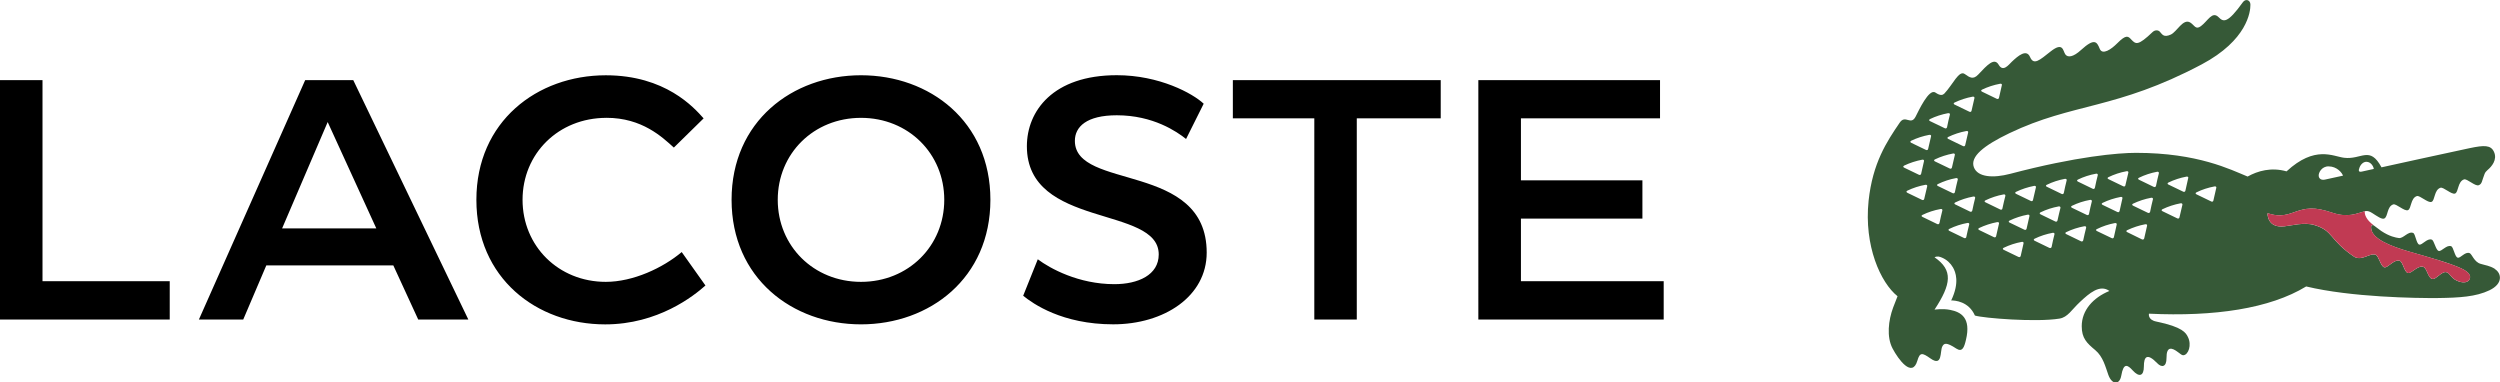<?xml version="1.0" encoding="UTF-8"?>
<svg xmlns="http://www.w3.org/2000/svg" id="Capa_2" viewBox="0 0 886.99 135.69">
  <defs>
    <style>.cls-1{fill:#c13a53;}.cls-2{fill:#365937;}</style>
  </defs>
  <g id="Capa_2-2">
    <g>
      <path d="M305.48,115.08c24.36,0,45.91-16.37,45.91-44.2s-21.55-44.18-45.91-44.18-45.92,16.39-45.92,44.18,21.56,44.2,45.92,44.2m-157.1-1.72h17.78L125.33,28.42h-17.05l-37.71,84.94h15.73l8.18-19.19h45.07l8.83,19.19ZM588.97,28.42h-64.46V113.36h65.76v-13.59h-50.65v-22.2h43.1v-13.59h-43.1v-21.99h49.35v-13.57Zm-225.94,76.52c3.46,2.81,13.82,10.13,31.92,10.13s33.18-9.92,33.18-25.44c0-32.33-46.77-22-46.77-39.66,0-4.96,4.1-9.07,14.88-9.07,12.92,0,21.33,5.82,24.57,8.41l6.25-12.51c-3.88-3.67-15.74-10.12-30.83-10.12-22.64,0-31.9,12.72-31.9,25.21,0,29.33,46.78,20.91,46.78,38.38,0,7.32-7.34,10.55-15.74,10.55-12.72,0-22.86-5.59-27.17-8.83l-5.18,12.93ZM215.15,41.8c12.71,0,19.84,6.88,23.93,10.56l10.56-10.36c-3.45-3.88-13.58-15.29-34.71-15.29-24.35,0-45.91,16.39-45.91,44.18s21.34,44.2,45.71,44.2c18.75,0,31.46-10.13,35.56-13.8l-8.42-11.86c-6.67,5.62-17.24,10.57-26.94,10.57-16.81,0-29.53-12.72-29.53-29.11s12.73-29.08,29.75-29.08m90.33,58.19c-16.82,0-29.54-12.72-29.54-29.11s12.72-29.08,29.54-29.08,29.54,12.71,29.54,29.08-12.72,29.11-29.54,29.11m160.83-58V113.36h15.07V41.99h29.78v-13.57h-73.75v13.57h28.9ZM15.08,28.42H0V113.36H60.22v-13.59H15.08V28.42Zm101.18,14.88l17.25,37.73h-33.42l16.17-37.73Z"></path>
      <path class="cls-2" d="M885.18,95.4c-1.83-1.15-3.44-1.28-5.1-1.8-2.29-.67-3.02-3.45-3.86-3.79-1.68-.64-3.25,1.94-4.28,1.6-1.02-.33-1.43-3.75-2.29-4.05-1.63-.61-3.4,2-4.44,1.66-1.02-.32-1.58-3.68-2.42-4-1.69-.62-3.45,2.09-4.48,1.75-1.03-.33-1.31-3.82-2.15-4.13-1.8-.69-3.48,2.08-5.1,1.81-1.02-.14-3.25-.53-6.2-2.5-.83-.56-2.58-1.96-2.72-2.02-.29-.1-1.05-.3-.85,1.21,.41,3.56,6.53,6.12,13.58,8.16,7.01,2.02,14.14,3.97,18.38,5.93,2.62,1.22,3.75,2.67,2.82,4.07-.75,1.11-2.54,1.16-4.5,.24-2.1-1.01-2.32-2.67-3.65-2.97-1.6-.38-3.66,2.7-4.94,2.41-1.68-.39-1.84-3.94-3.32-4.32-1.92-.52-4.07,2.47-5.34,2.19-1.3-.24-1.78-4.02-2.98-4.34-2.03-.53-4.12,2.61-5.39,2.34-1.28-.27-1.99-4-3.06-4.44-2.03-.81-4.74,2.24-7.55,.75-9.07-6.12-7.34-9.28-14.28-11.32-3.57-1.07-8.04,.22-10.66,.48-6.14,.65-5.9-4.65-5.9-4.65,1.78,.41,4.28,1.54,8.87-.16,4.95-1.85,7.72-2.19,14.21,0,5.46,1.83,8.69,.18,10.62-.31,.93-.24,1.66-.76,3.43,.38,1.78,1.12,3.46,2.37,4.32,1.94,1.34-.66,.88-4.24,3.17-5,1.05-.34,3.94,2.53,5.2,2.05,1.27-.49,.88-4.25,3.17-5,1.05-.34,3.92,2.54,5.21,2.06,1.27-.49,.87-4.24,3.16-5.01,1.06-.36,3.96,2.53,5.19,2.05,1.26-.49,.88-4.24,3.18-5.02,1.06-.35,3.95,2.55,5.21,2.07h0c1.23-.49,1.07-1.45,2.08-4.01,.19-.5,.59-1,1.08-1.41,1.41-1.16,3.52-3.62,2.27-6.39-1.12-2.5-3.47-2.43-8.63-1.35-4.35,.89-31.29,6.81-31.29,6.81-4.19-7.78-7.04-2.64-13.26-3.39-3.95-.48-10.33-4.51-20.43,4.82-5.44-1.55-10.24-.16-13.81,1.84-6.07-2.47-17.64-8.41-39.6-8.41-6.21,0-21.04,1.23-44.62,7.44-6.04,1.59-11.56,1.25-12.91-2.34-1.38-3.76,3.46-7.67,12.58-12.06,22.64-10.84,37.77-8.3,68.19-24.39,16.3-8.64,17.38-18.78,17.35-21.23,0-1.67-1.7-2.23-2.68-.86-5.49,7.66-6.91,7.04-8.61,5.31-2.29-2.28-3.81,1.35-6.28,3.18-1.85,1.39-2.23-.28-3.73-1.26-2.58-1.64-4.76,3.26-6.96,4.25-2.58,1.16-3.04-.13-3.9-1.04-.62-.64-1.73-.63-2.54,.13-5.17,4.94-5.96,4.36-7.5,2.74-1.15-1.22-1.77-2.07-5.12,1.32-1.95,1.97-5.2,4.31-6.16,1.85-.99-2.45-1.84-3.89-6.6,.45-2.81,2.58-4.73,2.77-5.59,1.57-.86-1.22-.73-4.57-5.2-1.05-3.98,3.15-6,5.03-7.32,1.98-1.26-2.93-4.22-.45-6.45,1.67-1.17,1.12-3.11,3.79-4.68,1.08-1.55-2.67-4.06,.08-7.25,3.48-1.81,1.91-3.03,1.06-4.78-.19-2.07-1.48-4.24,3.78-7.24,6.93-.56,.54-1.36,.9-3.17-.35-2.31-1.59-6,6.57-7.05,8.58-1.7,3.23-3.61-.85-5.6,2.07-4.65,6.8-9.63,14.36-11.06,27.74-1.67,16.02,4.26,29.07,10.27,33.87,0,0-.71,1.78-1.57,4.04-1.67,4.51-2.36,10.38-.2,14.48,2.08,3.97,6.98,10.57,8.8,4.36,.89-3.05,1.72-2.88,4.63-.82,4.4,3.12,3.34-2.55,4.22-4.23,.61-1.17,1.38-1.63,5,.76,2.11,1.36,2.77-.48,3.38-3.07,1.93-7.97-1.86-9.93-5.57-10.67-2.72-.55-5.57-.09-5.57-.09,5.95-9.07,6.66-14,0-18.58,1.01-.5,1.81-.23,2.66,.13,1.66,.7,3.02,1.96,3.9,3.5,.9,1.61,2.42,5.25-.64,11.68,1.29,0,6.19,.3,8.41,5.36,2.93,.93,21.75,2.44,29.99,1.09,2.97-.47,4.33-3.17,7.32-5.94,3.24-3.04,7.02-6.33,10.41-3.87-5.75,2.36-9.82,6.83-9.82,12.51,0,4.26,1.78,5.96,4.81,8.49,2.76,2.3,3.61,5.92,4.62,8.75,1.28,3.58,3.99,3.7,4.6,.29,.81-4.71,2.25-3.84,4.07-1.83,2.23,2.44,3.95,2.08,3.95-1.46,0-3.31,1.02-4.96,4.75-1.11,1.49,1.57,3.31,1.5,3.28-1.9-.03-4.15,1.84-3.75,4.14-1.98,.82,.64,1.37,1.07,1.81,1.05,1.83-.11,3.06-3.66,1.64-6.48-.71-1.41-1.72-3.52-11.23-5.48-3.11-.62-2.59-2.79-2.59-2.79,23.2,1.11,42.87-1.79,55.78-9.66,15.92,3.84,39.14,4.19,46.77,4.11,7.61-.1,13.46-.45,18.24-2.74,5.02-2.41,4.26-6.09,1.93-7.55m-47.98-36.09c.46-1.16,1.41-1.96,2.4-1.96,1.76,0,2.62,1.94,2.62,2.54l-4.29,.95c-1.19,.23-1.17-.42-.73-1.53m-11-.33c2.94,0,4.78,2.27,5.1,3.29,0,0-4.45,1-6.41,1.4-1.25,.27-2.09-.28-2.2-1.27-.15-1.11,1.03-3.45,3.51-3.43m-122.98-27.21c2.05-.99,4.19-1.69,6.43-2.1,.44-.07,.73,.14,.62,.5-.34,1.45-.68,2.95-1.01,4.46-.07,.39-.42,.56-.78,.39-1.65-.81-3.39-1.66-5.25-2.54-.38-.19-.41-.51-.01-.71m-9.74,4.57c2.06-.98,4.2-1.68,6.43-2.09,.44-.07,.71,.15,.63,.52-.35,1.45-.69,2.93-1.02,4.45-.06,.39-.41,.56-.77,.38-1.66-.81-3.39-1.66-5.26-2.54-.39-.18-.43-.52-.02-.71m4.19,10.1c.46-.07,.75,.14,.65,.51-.37,1.45-.7,2.96-1.04,4.47-.07,.37-.39,.54-.75,.37-1.67-.81-3.42-1.65-5.26-2.54-.41-.2-.41-.52-.02-.71,2.03-.98,4.17-1.69,6.42-2.1m-4.07,8.47c-.37,1.46-.7,2.94-1.03,4.46-.08,.37-.42,.56-.78,.37-1.66-.79-3.39-1.64-5.26-2.53-.39-.18-.41-.51,0-.71,2.03-.98,4.22-1.67,6.43-2.09,.44-.08,.72,.14,.64,.5m-8.84-12.71c2.02-.98,4.2-1.68,6.43-2.1,.45-.07,.74,.16,.65,.52-.37,1.45-.72,2.92-1.01,4.46-.08,.37-.44,.55-.79,.37-1.66-.78-3.39-1.64-5.25-2.53-.42-.19-.42-.5-.03-.71m-6.68,7.68c2.05-.99,4.21-1.68,6.43-2.1,.45-.08,.75,.15,.65,.51-.36,1.45-.68,2.94-1.04,4.47-.05,.37-.41,.55-.77,.37-1.64-.82-3.39-1.66-5.26-2.54-.36-.19-.38-.51-.01-.7m-2.5,8.81c2.04-.98,4.22-1.68,6.45-2.11,.43-.08,.72,.17,.62,.52-.35,1.47-.69,2.94-1.01,4.47-.08,.37-.43,.55-.78,.37-1.67-.81-3.41-1.66-5.27-2.54-.39-.18-.39-.5-.01-.7m1.14,9.6c-.39-.2-.39-.5-.02-.71,2.03-.98,4.21-1.69,6.45-2.1,.42-.08,.72,.15,.64,.51-.37,1.45-.71,2.94-1.05,4.47-.07,.39-.42,.55-.77,.38-1.66-.82-3.41-1.67-5.26-2.54m11.43,10.74c-.09,.38-.44,.55-.78,.38-1.67-.81-3.39-1.67-5.26-2.55-.42-.2-.42-.5,0-.7,2-.98,4.17-1.68,6.4-2.09,.47-.11,.73,.14,.67,.49-.38,1.47-.71,2.97-1.03,4.48m-.57-13.14c-.39-.19-.39-.49,0-.68,2.03-.99,4.19-1.72,6.42-2.12,.44-.09,.72,.16,.65,.5-.37,1.45-.71,2.95-1.03,4.48-.08,.36-.43,.54-.78,.36-1.65-.79-3.38-1.65-5.26-2.54m10.1,18.08c-.07,.38-.43,.55-.78,.38-1.64-.81-3.39-1.68-5.25-2.54-.41-.19-.41-.53,0-.71,2.02-.98,4.18-1.69,6.41-2.1,.43-.09,.73,.15,.65,.5-.37,1.45-.72,2.94-1.04,4.47m2.11-9.36c-.08,.37-.44,.54-.78,.37-1.64-.81-3.39-1.67-5.25-2.55-.41-.18-.41-.51,0-.71,2.03-.98,4.17-1.68,6.41-2.09,.43-.08,.72,.15,.65,.52-.37,1.46-.71,2.94-1.02,4.47m9.48,4.6c-.36,1.45-.7,2.94-1.02,4.48-.07,.35-.41,.53-.76,.35-1.67-.79-3.4-1.65-5.26-2.54-.39-.19-.41-.52-.02-.71,2.03-.96,4.2-1.68,6.42-2.1,.45-.07,.76,.18,.64,.53m.45-5c-1.64-.82-3.4-1.68-5.25-2.55-.42-.18-.42-.52,0-.71,2.02-.96,4.17-1.69,6.42-2.09,.43-.08,.71,.14,.64,.52-.39,1.44-.71,2.95-1.05,4.47-.05,.37-.39,.54-.76,.37m8.26,12c-.36,1.45-.69,2.93-1.01,4.46-.09,.36-.42,.55-.79,.36-1.64-.79-3.37-1.66-5.26-2.54-.38-.18-.39-.52,0-.7,2.03-.98,4.19-1.7,6.43-2.1,.43-.1,.72,.14,.62,.52m2.1-9.66c-.36,1.44-.7,2.94-1.01,4.45-.08,.37-.42,.55-.78,.37-1.65-.79-3.39-1.66-5.26-2.53-.39-.19-.4-.52-.01-.71,2.03-.98,4.2-1.68,6.43-2.1,.43-.08,.73,.15,.62,.52m1.28-5.75c-.06,.38-.41,.55-.75,.38-1.66-.81-3.41-1.64-5.27-2.54-.39-.19-.41-.52-.02-.7,2.04-.99,4.19-1.68,6.43-2.12,.45-.07,.75,.18,.64,.52-.35,1.46-.7,2.95-1.04,4.46m6.61,16.65c-.07,.37-.43,.53-.8,.37-1.64-.81-3.38-1.66-5.24-2.54-.4-.19-.4-.52,0-.72,2.02-.98,4.18-1.68,6.42-2.09,.42-.08,.72,.16,.63,.52-.36,1.45-.72,2.94-1.01,4.47m2.07-9.37c-.07,.37-.42,.54-.76,.37-1.66-.81-3.41-1.67-5.26-2.55-.36-.18-.41-.5,0-.7,2.03-.99,4.2-1.69,6.42-2.1,.44-.09,.73,.16,.66,.52-.38,1.45-.71,2.95-1.05,4.46m1.46-9.42c-1.66-.81-3.39-1.66-5.24-2.54-.42-.17-.43-.49-.01-.7,2.02-.99,4.17-1.69,6.4-2.1,.47-.07,.73,.16,.65,.52-.36,1.44-.71,2.94-1.01,4.45-.07,.39-.44,.55-.79,.38m8.71,11.97c-.38,1.45-.7,2.93-1.04,4.47-.09,.36-.42,.54-.78,.36-1.64-.8-3.38-1.64-5.26-2.55-.38-.19-.42-.5-.01-.69,2.04-.99,4.2-1.69,6.43-2.1,.44-.08,.73,.16,.65,.52m2.03-9.36c-.37,1.45-.7,2.94-1.01,4.47-.07,.39-.43,.54-.78,.36-1.67-.78-3.4-1.67-5.26-2.53-.4-.2-.43-.52-.02-.71,2.04-1,4.2-1.7,6.43-2.1,.43-.07,.71,.17,.64,.5m.3-4.45c-1.65-.81-3.39-1.68-5.24-2.54-.39-.18-.42-.51,0-.72,2.03-.98,4.17-1.68,6.42-2.08,.4-.09,.71,.15,.62,.52-.37,1.43-.71,2.93-1.02,4.47-.09,.36-.43,.54-.78,.36m8.52,12.68c-.35,1.46-.69,2.93-1,4.48-.07,.35-.44,.54-.77,.35-1.67-.79-3.4-1.66-5.26-2.52-.41-.21-.42-.52,0-.7,2.02-1,4.15-1.7,6.4-2.13,.43-.07,.73,.18,.63,.52m2.02-9.27c-.33,1.44-.69,2.93-1,4.47-.09,.37-.42,.53-.76,.37-1.67-.81-3.43-1.68-5.27-2.54-.41-.19-.42-.51,0-.71,2.01-.99,4.18-1.68,6.41-2.11,.46-.08,.73,.16,.62,.53m1.06-4.66c-.04,.36-.38,.53-.75,.36-1.65-.82-3.39-1.66-5.26-2.54-.41-.2-.42-.5,0-.71,2.03-.98,4.18-1.7,6.43-2.1,.44-.08,.71,.14,.63,.51-.36,1.45-.7,2.94-1.05,4.47m7.69,14.36c-.34,1.45-.69,2.94-1.01,4.46-.08,.39-.43,.54-.79,.39-1.64-.81-3.38-1.69-5.23-2.57-.42-.19-.43-.52-.03-.7,2.04-.97,4.2-1.69,6.41-2.1,.45-.09,.76,.15,.64,.51m2.1-9.41c-.38,1.46-.7,2.95-1.01,4.48-.11,.36-.45,.53-.79,.36-1.66-.81-3.39-1.66-5.26-2.54-.41-.2-.41-.52-.01-.71,2.03-.97,4.19-1.68,6.41-2.09,.45-.1,.73,.16,.66,.5m2.1-9.2c-.36,1.45-.72,2.95-1.02,4.47-.1,.37-.43,.55-.79,.37-1.64-.82-3.39-1.66-5.24-2.54-.42-.2-.43-.52-.01-.71,2.02-.99,4.18-1.7,6.43-2.12,.41-.08,.72,.18,.62,.52m7.31,15.66c-.07,.38-.42,.53-.76,.36-1.67-.81-3.4-1.66-5.26-2.54-.41-.18-.41-.52-.01-.71,2.04-.98,4.19-1.68,6.42-2.1,.45-.07,.72,.16,.66,.52-.37,1.45-.72,2.95-1.05,4.48m3.11-13.96c-.34,1.47-.69,2.96-1,4.49-.08,.35-.42,.53-.76,.35-1.67-.81-3.4-1.66-5.26-2.53-.41-.19-.41-.53,0-.72,2.03-.98,4.17-1.68,6.41-2.1,.43-.07,.74,.15,.62,.51m9.95,3.47c-.34,1.47-.67,2.96-1.02,4.47-.05,.39-.41,.55-.75,.38-1.64-.81-3.43-1.64-5.26-2.54-.41-.19-.41-.53,0-.71,2.01-.99,4.17-1.69,6.41-2.1,.43-.08,.73,.16,.62,.5"></path>
      <path class="cls-1" d="M827.6,75.49c-6.49-2.19-9.24-1.85-14.21,0-4.6,1.7-7.09,.57-8.87,.16,0,0-.26,5.31,5.9,4.66,2.62-.26,7.08-1.55,10.66-.49,6.94,2.04,5.2,5.21,14.28,11.34,2.81,1.47,5.52-1.58,7.55-.76,1.07,.43,1.78,4.17,3.06,4.43,1.28,.27,3.36-2.88,5.38-2.34,1.21,.3,1.68,4.1,2.98,4.36,1.27,.26,3.42-2.73,5.34-2.21,1.47,.39,1.63,3.93,3.3,4.32,1.29,.3,3.35-2.78,4.95-2.39,1.33,.29,1.55,1.95,3.65,2.95,1.96,.94,3.75,.87,4.51-.24,.94-1.4-.2-2.84-2.82-4.06-4.24-1.95-11.37-3.92-18.38-5.94-7.05-2.04-13.17-4.59-13.58-8.16-.19-1.49,.54-1.32,.83-1.22-2.7-2-3.25-3.89-3.11-4.94h-.03c-.26,.05-.5,.14-.76,.21-1.92,.49-5.16,2.13-10.62,.31"></path>
    </g>
  </g>
</svg>
